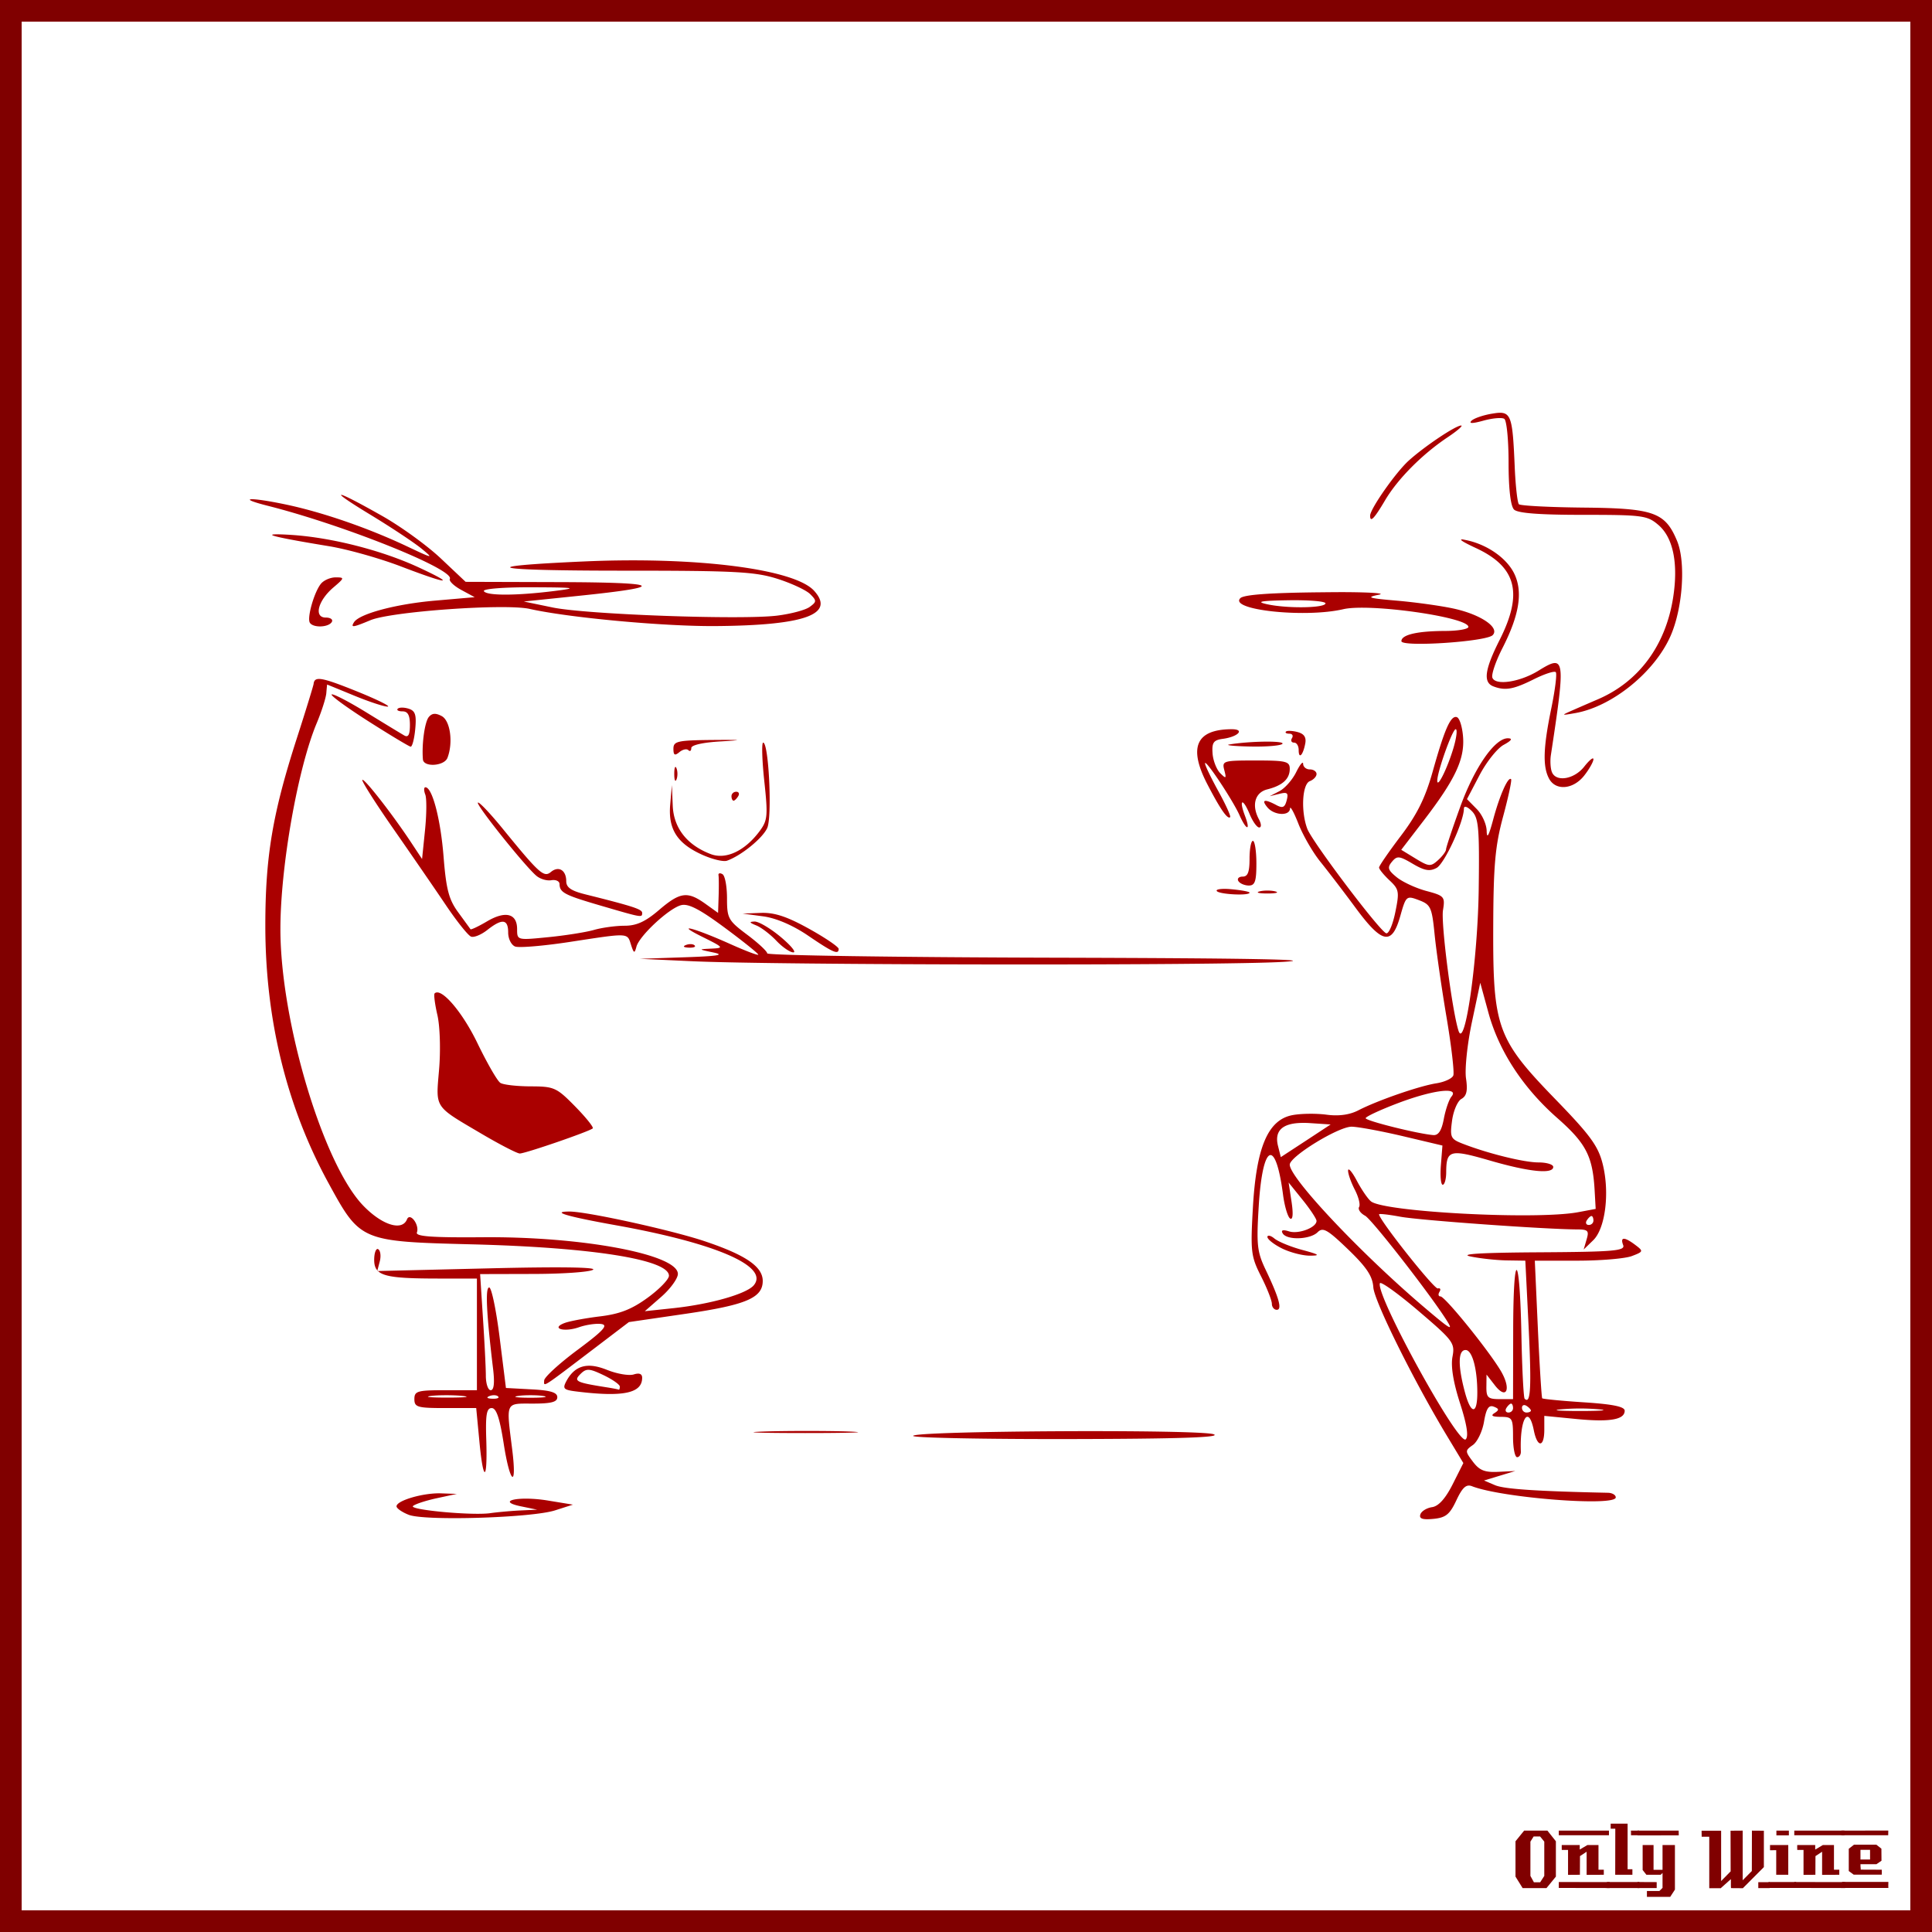 <?xml version="1.0"?>
<svg xmlns="http://www.w3.org/2000/svg" width="885.827" height="885.827" viewBox="0 0 885.827 885.827">
  <rect x="0" y="0" width="885.827" height="885.827" fill="#808080" stroke="none"/>
  <path style="marker:none" color="#000" fill="#fff" stroke="maroon" stroke-width="9.933" overflow="visible" d="M4.963 4.966h875.901V880.86H4.963z"/>
  <g fill="maroon" font-size="40" font-weight="400" letter-spacing="0" word-spacing="0" font-family="LambrettistA">
    <path d="M713.379 860.427l-4.32 5.28h-10.92l-3.28-5.28v-16.2l3.96-4.88h10.68l3.88 4.88v16.2m-5.32-.32v-15.72l-1.92-2.36h-2.96l-1.48 2.36v15.72l1.6 2.92h2.88l1.88-2.92M737.71 841.467h-23v-2.12h23v2.12m-2.36 18.12c-3.733 0-6.36.013-7.88.04v-10.6l-3.04 2-.04 8.56-5.44.04v-11.44h-2.88c-.026-1.52-.026-2.267 0-2.24h8.24v2.08l3.52-2.08h5.08v11.32h2.44v2.32m2.68 6.08l-23.32-.04v-2.72l23.32.04v2.72" style="text-align:start;line-height:125%;-inkscape-font-specification:LambrettistA"/>
    <path d="M751.538 841.467h-3.72v-1.2c-.027-.08-.04-.387-.04-.92h3.76v2.12m-3.08 18.12h-7.88l.04-21.12h-2.12v-2.32h7.76v20.92h2.2v2.52m3.2 6.08h-14.88v-2.76h14.84c0 .746.013 1.666.04 2.76" style="text-align:start;line-height:125%;-inkscape-font-specification:LambrettistA"/>
    <path d="M769.717 841.507l-18.92.04v-2.2h18.88c.026 1.333.04 2.053.04 2.16m-1.76 24.88l-2.16 3.32h-10.68v-2.68h5.72l1.44-1.44v-6.84l-.84.84h-6.56l-1.72-2.2v-11.44h5v11.36h4.12v-11.36h5.68v20.44m-8.36-.72h-8.8v-2.76l8.8.04v2.72M811.381 865.707h-5.2v-2.72h5.2v2.72m-2.64-9.64l-9.64 9.68c-2 0-3.8-.013-5.4-.04-.08 0-.107-1.374-.08-4.12l-4.76 4.24c0-.027-.013-.053-.04-.08h-5.12v-23.6h-3.48l-.04-2.76h8.96v23.08l4.36-4.44-.04-18.64c2.187 0 4.04-.013 5.56-.04v22.76l4.2-4.24.04-18.52c1.387.027 3.213.04 5.48.04v16.68" style="text-align:start;line-height:125%;-inkscape-font-specification:LambrettistA"/>
    <path d="M820.202 841.507h-5.72v-2.16h5.72v2.16m-.28 18.08h-5.52c-.026-2.16-.026-5.92 0-11.28l-2.84.04c-.026-1.574-.026-2.374 0-2.4h8.36v13.64m3.6 6.04h-12.64v-2.72h12.64v2.72" style="text-align:start;line-height:125%;-inkscape-font-specification:LambrettistA"/>
    <path d="M845.68 841.467h-23v-2.12h23v2.12m-2.36 18.12c-3.734 0-6.36.013-7.88.04v-10.6l-3.04 2-.04 8.56-5.44.04v-11.44h-2.88c-.027-1.52-.027-2.267 0-2.24h8.24v2.08l3.52-2.08h5.08v11.32h2.44v2.32m2.68 6.08l-23.32-.04v-2.72l23.32.04v2.72" style="text-align:start;line-height:125%;-inkscape-font-specification:LambrettistA"/>
    <path d="M865.787 839.307l-.04 2.16h-21.48v-2.12l21.52-.04m-3 20.24h-12.84l-2.28-1.68v-10.2l2.4-1.88h10.24l2.32 1.84.04 5.52-2.32 1.6h-7.32c0 .64.013 1.066.04 1.28.053.213.08.613.08 1.2l9.64.04c.053.906.053 1.666 0 2.28m3.04 6.08h-21.24v-2.76h21.24c-.054 1.493-.054 2.413 0 2.76m-8.4-13.04v-4.44h-4.4v4.44h4.4" style="text-align:start;line-height:125%;-inkscape-font-specification:LambrettistA"/>
  </g>
  <g>
    <path d="M687.015 189.281c-.86.055-1.779.206-2.88.384-4.07.66-8.342 2.136-9.47 3.264-1.354 1.354.53 1.31 5.503-.064 4.143-1.144 8.424-1.519 9.535-.832 1.111.687 1.984 9.75 1.984 20.157 0 11.988.939 19.88 2.495 21.437 1.682 1.681 11.656 2.432 31.612 2.432 27.407 0 29.521.286 34.62 4.671 6.769 5.823 9.159 17.713 6.718 33.276-3.447 21.98-15.761 38.593-34.555 46.65a1523.017 1523.017 0 00-12.222 5.31c-4.632 2.045-4.437 2.117 2.047.96 16.818-3 36.194-18.71 43.514-35.259 5.64-12.75 7.112-33.883 3.008-43.706-5.48-13.115-10.692-14.916-42.938-15.23-15.594-.151-28.887-.859-29.564-1.535-.676-.677-1.545-8.405-1.92-17.15-.922-21.513-1.47-25.145-7.487-24.765zm-17.085 5.824c-2.526 0-16.815 9.567-24.061 16.125-5.916 5.354-17.662 22.117-17.662 25.213 0 3.298 1.806 1.487 6.848-7.04 5.815-9.835 17.017-21.121 28.796-28.987 4.38-2.926 7.1-5.311 6.079-5.311zm-513.337 31.803c-1.226-.155 2.919 2.838 13.118 9.023 9.651 5.853 20.248 12.898 23.549 15.614 5.712 4.699 5.359 4.652-6.336-.896-18.013-8.546-39.358-15.918-56.44-19.453-16.453-3.406-22.015-2.906-7.743.703 35.154 8.892 85.752 29.213 83.509 33.532-.492.947 1.868 3.217 5.247 5.055l6.143 3.328-18.43 1.6c-17.847 1.562-34.53 6.047-36.922 9.918-1.559 2.522-.571 2.434 7.55-.96 9.57-3.998 61.78-7.707 73.015-5.183 17.966 4.037 61.558 8.062 85.364 7.87 40.766-.327 54.845-5.365 45.05-16.189-9.05-9.999-54.011-15.737-105.586-13.438-51.42 2.292-43.134 4.223 18.11 4.223 51.234 0 60.331.465 70.582 3.712 6.475 2.05 13.287 5.224 15.102 7.039 3.035 3.035 2.988 3.515-.256 5.887-1.94 1.419-8.602 3.187-14.846 3.967-16.302 2.037-87.188-.501-102.898-3.711l-13.31-2.752 25.34-2.623c40.966-4.227 38.237-6.13-8.958-6.271l-43.066-.128-11.39-10.75c-6.272-5.914-18.28-14.594-26.62-19.326-11.107-6.3-17.652-9.636-18.878-9.79zm-30.844 18.11c-3.976.224 4.317 2.005 25.212 5.439 8.356 1.373 23.1 5.521 32.764 9.215 21.981 8.4 25.726 8.632 8.447.576-16.767-7.818-39.891-13.756-58.36-14.974-4.037-.267-6.738-.331-8.063-.256zm544.437 2.303c-1.054.113 1.029 1.418 6.399 3.904 18.718 8.664 21.842 20.704 11.006 42.17-6.885 13.64-7.653 19.477-2.88 21.309 5.443 2.089 9.271 1.374 18.558-3.264 4.902-2.448 9.406-3.904 10.047-3.263.64.64-.289 8.12-2.048 16.638-3.733 18.07-3.966 26.69-1.024 32.187 3.044 5.687 11.088 4.997 16.126-1.408 2.334-2.967 4.223-6.36 4.223-7.487 0-1.126-1.889.424-4.223 3.392-4.608 5.858-13.006 7.227-14.846 2.432-.622-1.62-.844-5.076-.448-7.68 6.808-44.811 6.615-46.347-5.631-38.778-8.506 5.257-19.754 6.983-21.181 3.264-.552-1.438 1.53-7.54 4.607-13.567 7.753-15.187 9.41-25.695 5.503-33.979-3.41-7.228-12.505-13.583-22.14-15.55-1.051-.214-1.697-.357-2.048-.32zm-516.28 17.406c-2.397-.006-5.408 1.3-6.72 2.88-3.104 3.74-6.513 15.661-5.12 17.917 1.494 2.417 8.5 2.185 10.047-.32.696-1.126-.538-2.048-2.751-2.048-5.58 0-3.596-7.765 3.52-13.822 5.126-4.363 5.158-4.597 1.023-4.607zm89.907 4.543c20.094.065 21.405.31 10.686 1.664-17.622 2.225-31.313 2.267-32.635.128-.655-1.059 8.754-1.835 21.949-1.792zm374.22 2.24c-3.724-.033-8.032.018-12.734.064-22.971.225-34.997 1.079-36.603 2.688-5.39 5.398 29.616 9.146 47.225 5.055 12.024-2.793 57.336 3.633 57.336 8.127 0 1.014-4.838 1.84-10.75 1.856-12.76.033-19.966 1.755-19.966 4.67 0 2.823 38.896.263 41.85-2.75 3.374-3.44-5.377-9.433-17.789-12.159-5.9-1.296-17.661-2.922-26.108-3.648-13.184-1.132-14.344-1.521-8.191-2.751 2.956-.591-3.098-1.054-14.27-1.152zm-27.196 3.711c9.291-.148 16.893.483 16.893 1.408 0 2.157-17.288 2.463-26.62.448-5.533-1.195-3.316-1.647 9.727-1.856zM145.97 311.312c-1.47.09-2.045.885-2.176 2.24-.072.751-3.467 11.856-7.614 24.7-11.174 34.608-14.526 54.305-14.526 86.197 0 43.054 9.789 82.959 28.988 118.063 14.584 26.669 14.679 26.72 65.974 28.029 54.973 1.401 90.1 6.992 90.1 14.398 0 1.621-4.377 6.152-9.727 10.046-7.317 5.327-12.713 7.467-21.82 8.575-6.66.81-13.928 2.17-16.19 3.008-6.703 2.479-.456 4.395 6.463 1.983 3.441-1.2 8.112-1.84 10.366-1.471 3.181.52.686 3.16-11.07 11.902-8.331 6.194-15.179 12.478-15.23 13.95-.106 3.052-1.563 3.987 23.037-14.718l15.805-12.03 25.853-3.776c27.961-4.083 35.515-7.335 35.515-15.102 0-6.563-7.877-11.925-26.748-18.237-15.156-5.07-53.84-13.566-61.816-13.566-8.82 0-1.367 2.23 21.181 6.27 45.99 8.243 70.474 18.858 63.288 27.517-3.267 3.936-19.716 8.666-36.731 10.495l-13.247 1.407 7.615-6.655c4.177-3.667 7.551-8.388 7.551-10.43 0-8.968-43.844-17.21-89.46-16.83-23.27.194-30.87-.354-30.203-2.176 1.281-3.505-3.17-9.398-4.543-6.015-2.26 5.567-11.537 2.598-20.158-6.399-18.313-19.113-37.882-84.481-37.882-126.702 0-28.598 7.955-73.64 16.637-94.387 2.285-5.459 4.254-11.679 4.416-13.822.161-2.144.343-3.91.384-3.904.042.005 5.592 2.272 12.35 5.055 6.757 2.784 13.668 5.076 15.358 5.056 1.69-.021-4.674-3.198-14.206-7.04-10.035-4.043-15.084-5.778-17.534-5.63zm6.08 7.103c-.523.523 7.1 6.073 16.957 12.35 9.858 6.279 18.535 11.482 19.261 11.583.727.101 1.682-3.49 2.112-7.999.629-6.594.043-8.438-3.008-9.406-2.086-.663-4.325-.666-4.99 0-.667.666.298 1.215 2.175 1.215 2.442 0 3.391 1.79 3.391 6.272 0 4.42-.753 5.822-2.56 4.799-1.407-.798-9.26-5.579-17.469-10.623-8.209-5.043-15.347-8.713-15.87-8.19zm47.033 8.895c-.958.071-1.757.575-2.496 1.472-1.842 2.237-3.258 12.352-2.687 19.39.3 3.716 9.795 3.119 11.262-.705 2.676-6.972 1.3-17.033-2.624-19.133-1.383-.74-2.498-1.095-3.455-1.024zm468.415 1.408c-2.659-.033-5.39 6.44-10.623 25.085-3.355 11.958-7.07 19.524-14.526 29.372-5.515 7.285-10.046 13.828-10.046 14.59 0 .761 2.181 3.427 4.8 5.887 4.405 4.139 4.567 5.229 2.623 14.718-1.155 5.638-3.014 9.916-4.16 9.534-2.992-.997-33.883-41.892-36.155-47.865-3.024-7.956-2.368-20.534 1.152-21.885 1.69-.648 3.072-2.102 3.072-3.264 0-1.161-1.382-2.111-3.072-2.111-1.69 0-3.045-1.152-3.071-2.56-.026-1.408-1.463.319-3.2 3.84-1.737 3.52-5.218 7.43-7.679 8.702l-4.48 2.304 4.48-1.088c3.664-.923 4.22-.402 3.328 3.008-.858 3.28-1.834 3.699-4.8 2.111-5.38-2.879-6.965-2.446-4.031 1.088 3.088 3.72 10.233 4.073 10.367.512.052-1.408 1.785 1.724 3.839 6.975 2.054 5.252 6.557 13.084 10.047 17.406 3.49 4.322 10.789 13.86 16.19 21.181 12.198 16.535 16.642 17.352 20.477 3.775 2.64-9.35 2.847-9.456 8.574-7.295 5.373 2.028 5.93 3.279 7.167 15.678.74 7.407 3.173 24.416 5.44 37.819 2.267 13.403 3.667 25.49 3.135 26.876-.532 1.387-3.996 2.995-7.743 3.584-7.936 1.247-27.13 7.913-35.835 12.414-3.965 2.05-8.987 2.727-14.526 1.984-4.642-.623-11.638-.554-15.614.192-11.238 2.108-16.599 14.63-18.173 42.426-1.147 20.255-.878 22.356 3.775 31.548 2.744 5.419 4.928 11.043 4.928 12.542 0 1.498 1.037 2.752 2.24 2.751 2.609 0 1.032-5.555-5.12-18.429-3.914-8.191-4.234-11.454-3.135-29.244 1.77-28.666 7.697-31.399 11.134-5.12.696 5.324 2.176 10.271 3.264 10.943 1.23.761 1.482-2.167.64-7.679l-1.344-8.83 6.399 7.934c3.533 4.379 6.399 8.731 6.399 9.663 0 3.05-8.236 6.186-12.606 4.8-2.874-.91-3.82-.56-2.88.96 1.975 3.196 12.612 2.809 15.998-.577 2.41-2.409 4.47-1.248 13.95 7.871 8.511 8.188 11.24 12.31 11.582 17.406.429 6.399 18.673 43.138 33.98 68.47l7.295 12.095-4.928 9.79c-3.292 6.497-6.423 9.992-9.406 10.431-2.468.363-4.885 1.84-5.376 3.328-.646 1.96.972 2.524 5.951 2.047 5.693-.545 7.504-2 10.559-8.51 2.793-5.953 4.53-7.496 7.167-6.464 13.701 5.36 65.91 9.411 65.91 5.12 0-1.127-1.612-2.07-3.583-2.112-32.56-.688-47.496-1.689-51.704-3.456l-5.12-2.175 7.167-2.176 7.167-2.176-7.807.384c-6.173.309-8.602-.657-11.582-4.607-3.656-4.848-3.686-5.142-.064-7.68 2.058-1.44 4.369-6.243 5.12-10.686 1.022-6.054 2.166-7.798 4.479-6.91 2.507.962 2.54 1.535.32 2.943-1.875 1.188-.985 1.706 2.88 1.728 5.303.03 5.63.599 5.63 9.278 0 5.069.855 9.215 1.856 9.215 1.001 0 1.78-1.152 1.728-2.56-.561-15.11 3.533-21.816 5.951-9.726 1.614 8.07 4.8 7.902 4.8-.256v-6.4l14.397 1.409c15.53 1.53 22.461.373 22.461-3.776 0-1.861-5.424-2.984-18.621-3.84-10.259-.664-18.902-1.508-19.197-1.855-.296-.347-1.192-14.693-1.984-31.868l-1.408-31.227h19.453c10.71 0 21.965-.95 25.02-2.112 5.332-2.027 5.394-2.233 1.665-5.055-5.059-3.83-7.1-3.83-5.632 0 1.021 2.66-4.129 3.123-38.458 3.327-26.708.159-37.003.778-31.484 1.92 4.505.932 11.995 1.727 16.638 1.792l8.447.128 1.535 30.843c1.335 27.683.896 35.195-1.855 32.444-.484-.483-1.17-13.568-1.472-29.052-.758-38.806-3.737-40.37-3.776-1.984l-.064 31.228h-6.143c-5.347 0-6.118-.73-6.079-5.631l.064-5.632 3.776 4.864c5.411 7.038 7.694 1.798 2.815-6.463-5.602-9.486-25.638-34.236-27.708-34.236-.965 0-1.161-.957-.448-2.111.713-1.155.352-1.846-.768-1.536-1.65.456-26.94-31.44-26.94-33.98 0-.401 4.377.088 9.727 1.088 8.714 1.63 66.486 5.777 81.076 5.824 5.023.015 5.55.596 4.352 4.607l-1.344 4.607 4.351-4.223c5.628-5.425 7.659-21.933 4.352-35.067-2.048-8.133-5.67-13.124-21.437-29.372-26.937-27.76-28.876-32.977-28.732-78.773.09-28.932.891-37.576 4.543-51.13 2.417-8.969 4.066-16.666 3.648-17.085-1.34-1.34-5.181 7.244-8.191 18.43-2.053 7.625-2.914 9.201-3.008 5.247-.074-3.097-2.165-7.604-4.607-10.047l-4.416-4.48 5.76-11.006c3.17-6.054 8.137-12.292 11.07-13.886 3.586-1.949 4.251-2.952 1.984-3.007-5.988-.146-15.36 13.338-21.95 31.547-3.535 9.772-6.462 18.497-6.462 19.39 0 .893-1.63 3.101-3.648 4.927-3.392 3.07-4.175 3.022-10.302-.704l-6.592-4.031 10.367-13.502c14.423-18.818 18.733-28.067 17.982-38.203-.343-4.624-1.602-8.689-2.816-9.087-.178-.058-.335-.126-.512-.128zm-102.834 5.631c-16.241.09-19.881 8.273-11.134 25.149 5.958 11.495 9.321 16.339 10.494 15.166.406-.406-2.014-5.74-5.375-11.839-3.361-6.097-6.123-11.84-6.143-12.798-.05-2.363 12.667 16.729 15.806 23.74 3.216 7.186 5.21 7.398 2.495.257-2.895-7.617-1.007-8.364 2.112-.832 1.415 3.415 3.386 6.207 4.415 6.207 1.078 0 1.034-1.606-.127-3.775-3.451-6.448-1.81-12.277 3.839-13.695 7.001-1.757 10.303-4.785 10.303-9.406 0-3.425-1.658-3.84-15.55-3.84-14.982 0-15.575.16-14.462 4.416 1.025 3.92.838 4.101-1.856 1.408-1.674-1.675-3.28-5.728-3.52-9.023-.362-4.988.41-6.147 4.672-6.72 7.144-.959 10.338-4.45 4.031-4.415zm102.77 0c.867 0 .374 3.973-1.088 8.831-2.74 9.103-7.248 18.216-7.359 14.91-.13-3.887 6.94-23.74 8.447-23.74zm-75.893.768c-.962-.036-1.661.06-1.92.32-.519.519.155.96 1.536.96s1.911.921 1.215 2.048c-.696 1.126-.233 2.047.96 2.047s2.112 1.515 2.112 3.392c0 4.39 1.964 2.476 3.008-2.944.562-2.922-.53-4.512-3.584-5.31a15.831 15.831 0 00-3.327-.513zm-264.86 4.16c-16.098.144-17.917.581-17.917 4.031 0 2.98.619 3.306 2.751 1.536 1.512-1.255 3.355-1.637 4.096-.896.74.741 1.344.305 1.344-.96 0-1.398 5.42-2.605 13.822-3.071 4.497-.25 6.92-.474 7.23-.576-.626-.093-4.365-.127-11.326-.064zm253.021.768c-4.997.064-11.285.513-15.998 1.28-2.252.365 2.127.806 9.663.96 7.536.153 14.13-.436 14.654-1.28.44-.712-3.322-1.025-8.319-.96zm-229.792.447c-.734 0-.525 7.928.512 17.598 1.72 16.04 1.533 18.06-2.176 23.037-6.73 9.03-15.408 13.111-22.333 10.494-10.948-4.137-17.074-12.008-17.47-22.333l-.383-9.342-.768 8.895c-1.006 11.262 3.133 17.818 14.462 22.972 4.699 2.138 9.893 3.42 11.582 2.816 6.528-2.337 16.286-10.27 18.43-14.974 2.33-5.113.718-39.163-1.856-39.163zm-40.314 11.199c-.275.241-.448 1.376-.448 3.135 0 2.816.455 3.968 1.023 2.56.568-1.408.568-3.711 0-5.12-.213-.527-.41-.72-.575-.575zm-143.469 5.887c-.44.44 5.878 10.43 14.078 22.205 8.201 11.775 19.08 27.565 24.125 35.067 5.045 7.502 10.287 14.068 11.646 14.59 1.36.522 4.704-.882 7.487-3.071 6.808-5.355 9.535-4.998 9.535 1.215 0 2.851 1.444 5.726 3.2 6.4 1.756.673 13.044-.27 25.084-2.112 27.332-4.181 26.258-4.233 28.028 1.28 1.298 4.04 1.634 4.155 2.496.895 1.3-4.917 14.769-17.474 20.413-19.005 3.32-.9 8.44 1.715 19.965 10.239 8.526 6.304 15.486 11.906 15.486 12.414 0 .508-5.76-1.677-12.862-4.863-16.66-7.475-26.08-9.886-12.734-3.264 9.785 4.855 9.966 5.093 4.095 5.375-6.108.295-6.102.292 1.024 1.792 5.315 1.119 1.876 1.673-13.31 2.176l-20.477.704 23.549 1.088c38.186 1.828 242.385 2.068 271.322.32 17.868-1.08-16.637-1.7-104.945-1.92-72.362-.181-131.566-1.067-131.566-1.984s-4.147-4.777-9.215-8.575c-8.661-6.49-9.215-7.485-9.215-16.637 0-5.356-.893-10.358-2.047-11.07-1.155-.714-2.018-.481-1.856.447.162.928.197 5.17.064 9.47l-.256 7.808-5.887-4.224c-8.18-5.825-11.557-5.35-21.245 2.944-6.186 5.294-10.268 7.167-15.678 7.167-4.029 0-10.37.856-14.078 1.92-3.709 1.063-13.161 2.556-20.99 3.327-14.212 1.401-14.27 1.449-14.27-3.711 0-7.164-5.332-8.53-13.822-3.52-3.933 2.32-7.323 3.91-7.55 3.584-.228-.328-2.75-3.801-5.632-7.743-4.302-5.885-5.517-10.465-6.719-25.597-1.362-17.154-5.18-31.74-8.319-31.74-.741 0-.765 1.502-.064 3.328.7 1.827.611 9.234-.128 16.446l-1.343 13.118-5.12-7.743c-8.463-12.776-21.415-29.393-22.269-28.54zm171.433 5.44c-1.193 0-2.176.92-2.176 2.047 0 1.126.463 2.048.96 2.048.496 0 1.416-.922 2.112-2.048.696-1.126.296-2.048-.896-2.048zm-118.448 4.99c-.971.972 21.695 29.296 26.876 33.596 1.731 1.437 4.754 2.334 6.783 1.984 2.03-.35 3.751.414 3.776 1.727.075 3.936 2.195 5.046 18.877 9.92 19.064 5.567 19.006 5.585 19.006 3.327 0-1.664-4.018-2.992-26.109-8.511-6.427-1.606-8.703-3.138-8.703-6.015 0-5.064-3.484-7.174-7.039-4.224-3.198 2.654-5.265.81-22.14-19.901-5.732-7.034-10.832-12.397-11.327-11.902zm452.737 1.92c.623-.014 1.643.618 2.944 1.92 3.143 3.15 3.568 7.509 3.2 35.771-.425 32.574-6.355 74.148-9.28 64.951-2.935-9.231-8.082-49.184-7.102-55.224 1.003-6.184.638-6.624-7.615-8.831-4.77-1.276-10.874-4.091-13.566-6.271-4.099-3.319-4.437-4.456-2.24-7.103 2.347-2.828 3.341-2.759 9.535.896 5.376 3.172 7.788 3.608 10.942 1.92 3.658-1.958 12.543-21.27 12.543-27.26 0-.526.266-.76.64-.769zm-97.394 15.614c-.845-.004-1.536 3.686-1.536 8.191 0 6.054-.776 8.19-3.135 8.19-1.755 0-2.68.922-1.984 2.049.696 1.126 2.886 2.047 4.8 2.047 2.809 0 3.475-1.97 3.455-10.238-.01-5.628-.755-10.235-1.6-10.239zm-12.542 22.013c-2.728-.034-4.433.311-4.032.96.973 1.575 15.038 2.293 15.038.768 0-.445-3.589-1.115-7.999-1.536-1.102-.105-2.098-.18-3.007-.192zm19.197.768c-1.299 0-2.598.126-3.584.384-1.97.515-.358.96 3.584.96s5.554-.445 3.583-.96c-.985-.258-2.284-.384-3.583-.384zm-232.16 10.239l-8.447.32 9.535 1.28c5.939.832 13.615 4.153 20.477 8.83 11.372 7.75 14.014 8.915 14.014 6.08 0-.917-6.097-5.064-13.566-9.215-10.047-5.585-15.774-7.498-22.013-7.295zm-3.008 3.967c-2.597.1-2.367.495.832 1.792 2.296.93 6.443 4.118 9.215 7.039 2.772 2.92 6.229 5.293 7.743 5.311 1.515.02-1.105-3.161-5.823-7.103-4.718-3.942-10.102-7.11-11.967-7.039zm-29.115 10.367a5.808 5.808 0 00-2.304.384c-1.634.653-1.106 1.117 1.28 1.215 2.158.09 3.368-.343 2.687-1.023-.34-.34-.952-.547-1.663-.576zm361.87 17.725l3.711 13.566c4.752 17.557 15.793 34.51 31.548 48.378 13.136 11.563 16.205 17.404 17.15 32.635l.511 9.087-8.19 1.536c-19.266 3.529-88.83-.13-94.836-4.992-1.484-1.201-4.4-5.512-6.527-9.534-2.126-4.022-3.918-6.071-3.967-4.608-.05 1.464 1.336 5.411 3.071 8.767 1.736 3.356 2.625 6.898 1.984 7.935-.64 1.037.577 2.868 2.752 4.031 3.157 1.69 31.186 37.754 37.883 48.762 2.529 4.157.827 3.097-11.007-6.975-29.007-24.69-61.431-59.087-61.431-65.207 0-3.737 22.252-17.406 28.348-17.406 2.711 0 13.194 1.917 23.292 4.287l18.366 4.352-.704 8.959c-.394 4.95-.02 9.022.832 9.022.853 0 1.58-2.534 1.6-5.63.057-10.38 1.665-10.796 20.157-5.44 18.039 5.225 28.924 6.292 28.924 2.88 0-1.127-3.046-2.048-6.783-2.048-6.674 0-23.332-4.131-34.875-8.639-5.396-2.107-5.749-2.941-4.736-10.495.605-4.508 2.513-8.989 4.288-9.982 2.394-1.34 2.953-3.787 2.111-9.407-.625-4.173.577-15.72 2.688-25.724l3.84-18.11zm-478.014 4.416c-.556-.058-1.045.084-1.408.448-.465.464.121 4.945 1.28 9.982 1.175 5.112 1.505 16.082.768 24.829-1.525 18.085-2.53 16.584 19.389 29.5 8.447 4.977 16.386 9.074 17.597 9.086 2.5.027 32.095-10.166 33.468-11.518.493-.485-3.112-5.002-8.063-10.047-8.503-8.664-9.63-9.185-20.35-9.214-6.24-.018-12.537-.703-13.95-1.6-1.412-.897-6.135-9.156-10.558-18.302-6.1-12.613-14.283-22.76-18.173-23.164zM662.25 500.15c3.47-.2 4.906.636 3.263 2.624-1.163 1.408-2.73 6.015-3.52 10.239-.997 5.342-2.464 7.604-4.799 7.423-7.002-.543-31.035-6.532-31.035-7.743 0-.697 6.68-3.816 14.846-6.911 8.95-3.393 16.784-5.373 21.245-5.632zm-65.847 14.718a41.466 41.466 0 014.031.064l9.663.64-11.39 7.487-11.455 7.487-1.28-5.12c-1.702-6.78 1.8-10.285 10.43-10.558zm133.293 42.682c.497 0 .896.922.896 2.048s-.919 2.048-2.111 2.048c-1.193 0-1.656-.922-.96-2.048s1.679-2.048 2.175-2.048zm-148.011 9.023c-.345.022-.576.179-.576.576 0 1.06 2.995 3.426 6.655 5.247 3.66 1.822 9.42 3.332 12.798 3.328 5.006-.006 4.377-.515-3.455-2.624-5.287-1.423-11.046-3.793-12.798-5.247-1.096-.909-2.05-1.316-2.624-1.28zm-408.584 6.08c-.843.04-1.535 2.1-1.535 4.99 0 2.067.393 3.657 1.471 4.864l1.088-4.16c.637-2.433.317-4.936-.704-5.567-.127-.078-.2-.134-.32-.128zm-.064 9.854l-.064.256h.32c-.083-.082-.18-.17-.256-.256zm.256.256c2.923 2.85 10.39 3.455 28.22 3.455h17.15v51.193H204.33c-12.969 0-14.334.39-14.334 4.096 0 3.7 1.412 4.095 14.206 4.095h14.142l1.472 15.422c1.786 19.059 3.767 18.37 3.135-1.088-.368-11.36.154-14.334 2.496-14.334 2.12 0 3.68 4.6 5.503 16.318 2.892 18.586 6.168 20.9 3.904 2.752-2.78-22.28-3.329-21.117 9.407-21.117 8.473 0 11.262-.71 11.262-2.944 0-2.179-3.136-3.133-11.774-3.584l-11.775-.64-2.88-23.036c-1.585-12.67-3.72-23.037-4.799-23.037-1.84 0-1.313 11.499 1.792 37.37.767 6.388.383 9.727-1.088 9.727-1.232 0-2.24-2.994-2.24-6.655-.005-3.66-.616-15.64-1.343-26.62l-1.28-19.965 24.38-.064c13.404-.017 25.72-.865 27.389-1.92 1.904-1.204-15.946-1.429-47.93-.64l-50.68 1.216zm459.52 5.503c1.21-.194 8.738 5.284 17.47 12.734 16.096 13.733 16.87 14.77 15.678 21.117-.82 4.367.392 11.731 3.456 21.246 3.14 9.75 4.002 15.194 2.623 16.573-3.217 3.218-41.332-66.07-39.354-71.542.023-.064.047-.115.128-.128zm39.163 30.716c3.021 0 5.376 8.573 5.376 19.581 0 10.18-2.936 10.061-5.696-.256-3.249-12.149-3.165-19.325.32-19.325zm-402.44 7.23c-4.263.207-7.45 2.549-9.855 7.04-1.838 3.436-1.293 4.011 4.544 4.735 21.493 2.667 30.204.831 30.204-6.27 0-1.817-1.323-2.335-3.84-1.537-2.134.678-7.623-.233-12.158-2.047-3.417-1.368-6.337-2.044-8.895-1.92zm.448 1.857c1.466.069 3.392.845 6.72 2.431 4.117 1.964 7.486 4.33 7.486 5.248 0 .917-.23 1.56-.512 1.407-.281-.153-2.816-.644-5.631-1.087-14.083-2.219-15.173-2.809-11.902-6.08 1.365-1.365 2.373-1.989 3.839-1.92zm-65.399 11.646c2.598-.003 5.299.098 7.423.32 4.249.443 1.229.76-6.655.768-7.884.01-11.314-.316-7.679-.768 1.818-.226 4.313-.317 6.911-.32zm22.141 0c.711.03 1.324.236 1.664.576.68.68-.53 1.113-2.688 1.024-2.385-.098-2.913-.562-1.28-1.216a5.807 5.807 0 012.304-.384zm16.51 0c2.041 0 4.082.085 5.63.32 3.098.47.564.832-5.63.832-6.195 0-8.729-.363-5.632-.832 1.55-.235 3.59-.32 5.632-.32zm449.602 3.84c.496 0 .895.921.895 2.047 0 1.126-.919 2.048-2.111 2.048-1.193 0-1.656-.922-.96-2.048s1.679-2.047 2.176-2.047zm6.27.703c.245.042.487.146.769.32 1.126.696 2.047 1.68 2.047 2.176 0 .497-.921.896-2.047.896-1.127 0-2.048-.983-2.048-2.176 0-.894.545-1.339 1.28-1.216zm25.341 1.536c3.155 0 6.31.169 8.703.384 4.786.431.87.768-8.703.768-9.573 0-13.49-.337-8.703-.768 2.394-.215 5.548-.384 8.703-.384zm-354.383 10.303c-7.052 0-14.19.071-19.71.256-11.038.369-2.584.702 18.814.704 14.712 0 23.578-.175 24.317-.384-.147-.085-1.472-.222-4.224-.32-5.18-.186-12.145-.256-19.197-.256zm114.8.128c-33.91.188-66.896.975-66.167 2.175.514.845 32.856 1.48 71.926 1.408 49.408-.09 69.472-.755 65.911-2.175-2.977-1.188-37.76-1.597-71.67-1.408zM202.09 684.7c-8.131-.242-20.285 3.32-20.285 5.951 0 .922 2.534 2.7 5.631 3.903 7.407 2.878 56.315 1.386 67.063-2.047l8.191-2.624-11.71-1.92c-13.415-2.155-24.056.318-11.839 2.752l7.167 1.472-8.19.384c-4.506.242-10.495.804-13.31 1.216-8.118 1.187-37.298-1.505-35.452-3.264.918-.875 5.81-2.478 10.879-3.583l9.214-1.984-7.359-.256z" fill="#a00"/>
  </g>
</svg>
